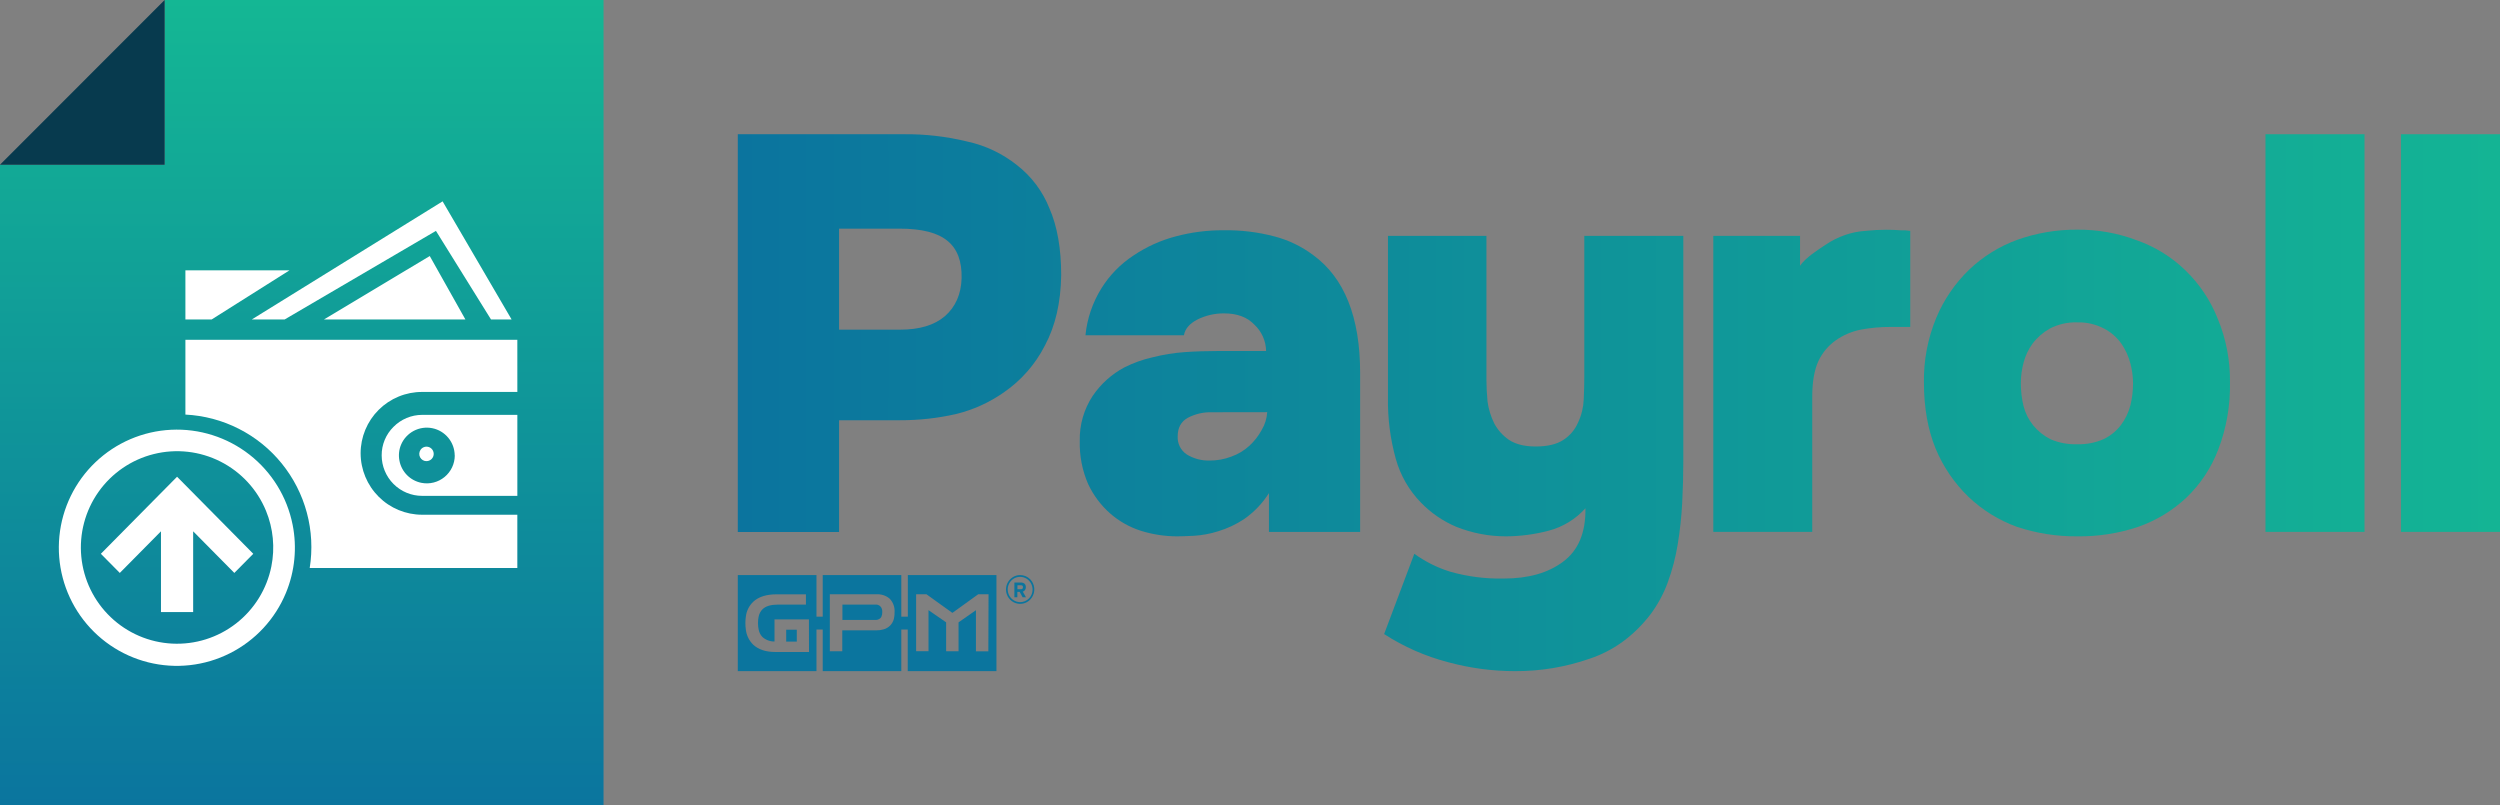 <svg width="149" height="48" viewBox="0 0 149 48" fill="none" xmlns="http://www.w3.org/2000/svg">
<rect x="0" y="0" width="149" height="48" fill="#808080" stroke="none"/>
<g clip-path="url(#clip0_205_1383)">
<path d="M53.877 8C55.146 7.987 56.412 8.134 57.645 8.435C58.729 8.668 59.745 9.15 60.612 9.842C61.476 10.512 62.144 11.402 62.547 12.419C63.013 13.486 63.247 14.813 63.247 16.402C63.224 18.03 62.902 19.425 62.28 20.586C61.706 21.715 60.858 22.682 59.813 23.397C58.956 23.996 57.994 24.43 56.978 24.677C55.884 24.926 54.765 25.05 53.643 25.046H50.008V31.707H43.973V8H53.877ZM53.643 19.648C54.8 19.648 55.689 19.381 56.312 18.848C56.951 18.291 57.285 17.533 57.312 16.573C57.333 15.568 57.054 14.832 56.478 14.363C55.9 13.873 54.944 13.627 53.61 13.627H50.008V19.648H53.643Z" fill="url(#paint0_linear_205_1383)"/>
<path d="M75.63 29.389C75.248 29.994 74.749 30.517 74.162 30.928C73.68 31.25 73.152 31.498 72.596 31.666C72.129 31.813 71.646 31.903 71.157 31.933C70.713 31.955 70.379 31.966 70.156 31.966C69.421 31.966 68.69 31.853 67.988 31.632C67.312 31.415 66.688 31.062 66.155 30.593C65.608 30.108 65.166 29.516 64.855 28.854C64.501 28.042 64.331 27.162 64.354 26.277C64.332 25.327 64.6 24.392 65.122 23.598C65.607 22.883 66.259 22.296 67.023 21.891C67.562 21.621 68.133 21.419 68.722 21.288C69.335 21.134 69.96 21.034 70.589 20.987C71.235 20.942 71.903 20.92 72.591 20.92H75.459C75.454 20.624 75.39 20.332 75.269 20.062C75.149 19.792 74.975 19.549 74.759 19.347C74.332 18.9 73.733 18.677 72.959 18.678C72.404 18.673 71.856 18.799 71.36 19.046C70.893 19.291 70.627 19.603 70.561 19.982H64.693C64.792 18.984 65.12 18.021 65.653 17.171C66.138 16.394 66.787 15.732 67.553 15.23C68.318 14.713 69.163 14.329 70.055 14.093C70.983 13.844 71.94 13.719 72.901 13.723C73.936 13.705 74.968 13.829 75.969 14.093C76.798 14.311 77.577 14.687 78.263 15.2C80.13 16.561 81.064 18.904 81.064 22.229V31.702H75.629L75.63 29.389ZM72.228 24.57C71.728 24.555 71.232 24.67 70.789 24.904C70.39 25.126 70.19 25.494 70.19 26.008C70.179 26.218 70.223 26.426 70.316 26.614C70.41 26.802 70.55 26.962 70.724 27.08C71.133 27.334 71.609 27.462 72.091 27.448C72.535 27.452 72.976 27.372 73.39 27.213C73.785 27.072 74.148 26.855 74.458 26.573C74.753 26.303 75.001 25.986 75.192 25.635C75.388 25.311 75.503 24.943 75.525 24.565L72.228 24.57Z" fill="url(#paint1_linear_205_1383)"/>
<path d="M94.492 30.293C93.906 30.945 93.141 31.411 92.292 31.632C91.465 31.849 90.613 31.962 89.758 31.966C88.742 31.968 87.735 31.774 86.791 31.397C86.001 31.062 85.286 30.572 84.689 29.957C83.978 29.226 83.462 28.328 83.189 27.346C82.859 26.158 82.702 24.93 82.722 23.698V14.059H88.591V22.627C88.591 23.029 88.613 23.464 88.657 23.933C88.719 24.387 88.855 24.828 89.058 25.238C89.266 25.626 89.563 25.959 89.924 26.209C90.324 26.476 90.857 26.61 91.523 26.611C92.235 26.611 92.791 26.477 93.191 26.209C93.576 25.958 93.878 25.596 94.057 25.171C94.259 24.74 94.372 24.274 94.391 23.798C94.414 23.309 94.425 22.84 94.425 22.393V14.059H100.326V27.482C100.326 28.285 100.304 29.11 100.26 29.958C100.217 30.788 100.128 31.615 99.993 32.435C99.868 33.214 99.667 33.979 99.395 34.72C99.145 35.403 98.796 36.045 98.361 36.627C97.36 37.916 96.149 38.794 94.727 39.264C93.301 39.759 91.801 40.008 90.292 40C88.942 40 87.598 39.819 86.295 39.464C84.947 39.113 83.663 38.548 82.494 37.79L84.294 33.005C84.95 33.481 85.681 33.844 86.457 34.08C87.487 34.369 88.554 34.504 89.624 34.481C91.091 34.481 92.27 34.147 93.159 33.478C94.07 32.805 94.514 31.743 94.492 30.293Z" fill="url(#paint2_linear_205_1383)"/>
<path d="M107.282 15.84C107.614 15.349 108.382 14.87 108.781 14.602C109.153 14.348 109.557 14.146 109.982 14C110.37 13.867 110.773 13.786 111.183 13.76C111.592 13.716 112.004 13.694 112.417 13.693C112.705 13.693 112.994 13.704 113.283 13.726C113.473 13.719 113.663 13.731 113.851 13.76V19.485H112.709C112.106 19.481 111.503 19.535 110.909 19.645C110.37 19.751 109.859 19.969 109.41 20.285C108.964 20.601 108.607 21.028 108.375 21.523C108.131 22.057 108.009 22.771 108.009 23.666V31.699H102.113V14.059H107.282V15.84Z" fill="url(#paint3_linear_205_1383)"/>
<path d="M123.803 31.966C122.579 31.976 121.362 31.784 120.201 31.397C119.134 31.009 118.158 30.406 117.334 29.624C116.488 28.809 115.818 27.829 115.366 26.744C114.899 25.606 114.666 24.29 114.666 22.795C114.645 21.475 114.895 20.165 115.4 18.945C115.852 17.861 116.522 16.881 117.368 16.066C118.192 15.283 119.167 14.679 120.234 14.291C121.38 13.884 122.587 13.68 123.803 13.688C125.022 13.677 126.232 13.893 127.371 14.328C128.444 14.706 129.422 15.311 130.239 16.102C131.081 16.913 131.74 17.895 132.172 18.982C132.675 20.191 132.925 21.489 132.906 22.798C132.932 24.157 132.697 25.508 132.214 26.777C131.802 27.867 131.152 28.851 130.313 29.657C129.488 30.431 128.511 31.023 127.445 31.397C126.271 31.79 125.04 31.983 123.803 31.966ZM123.803 19.213C123.235 19.195 122.673 19.322 122.169 19.582C121.767 19.809 121.415 20.116 121.136 20.485C120.887 20.827 120.706 21.214 120.602 21.624C120.497 22.017 120.443 22.422 120.442 22.829C120.439 23.291 120.493 23.752 120.602 24.201C120.708 24.616 120.901 25.004 121.168 25.339C121.451 25.686 121.804 25.971 122.202 26.176C122.707 26.392 123.253 26.495 123.801 26.477C124.339 26.493 124.874 26.39 125.368 26.176C125.774 25.983 126.129 25.697 126.402 25.339C126.666 24.989 126.858 24.591 126.97 24.168C127.077 23.73 127.131 23.28 127.13 22.829C127.126 22.433 127.072 22.04 126.97 21.657C126.861 21.239 126.68 20.842 126.436 20.485C126.167 20.107 125.812 19.797 125.401 19.582C124.909 19.325 124.358 19.197 123.803 19.213Z" fill="url(#paint4_linear_205_1383)"/>
<path d="M140.925 31.699H135.023V8H140.925V31.699Z" fill="url(#paint5_linear_205_1383)"/>
<path d="M149 31.699H143.098V8H149V31.699Z" fill="url(#paint6_linear_205_1383)"/>
<path d="M54.107 34.274V36.754H53.717V34.274H49.034V36.754H48.662V34.274H43.973V40H48.662V37.519H49.034V40H53.717V37.519H54.101V40H59.388V34.274H54.107ZM48.217 38.858H46.203C45.643 38.858 45.207 38.714 44.894 38.426C44.646 38.184 44.49 37.864 44.452 37.52C44.434 37.393 44.425 37.265 44.425 37.136C44.425 37.009 44.434 36.882 44.452 36.757C44.49 36.413 44.649 36.093 44.902 35.856C45.221 35.565 45.685 35.42 46.294 35.421H48.033V36.035H46.348C45.949 36.035 45.651 36.123 45.459 36.298C45.332 36.422 45.246 36.582 45.213 36.757C45.188 36.882 45.175 37.009 45.176 37.136C45.175 37.265 45.188 37.394 45.215 37.52C45.245 37.679 45.317 37.828 45.424 37.949C45.623 38.136 45.887 38.238 46.16 38.234V36.915H48.212L48.217 38.858ZM53.298 36.757C53.28 36.939 53.205 37.111 53.084 37.248C52.963 37.385 52.802 37.48 52.623 37.52C52.496 37.553 52.365 37.57 52.233 37.568H50.2V38.816H49.458V35.419H52.23C52.521 35.4 52.808 35.495 53.029 35.685C53.131 35.792 53.209 35.919 53.258 36.059C53.307 36.198 53.327 36.346 53.316 36.493C53.317 36.58 53.311 36.667 53.298 36.754V36.757ZM58.905 38.818H58.166V36.368L57.608 36.758L57.129 37.094V38.816H56.39V37.091L55.901 36.754L55.338 36.365V38.813H54.601V35.419H55.218L56.75 36.52H56.774L58.3 35.419H58.917L58.905 38.818Z" fill="#0B759E"/>
<path d="M47.489 37.531H46.858V38.24H47.489V37.531Z" fill="#0B759E"/>
<path d="M52.582 36.493C52.586 36.582 52.569 36.672 52.532 36.754C52.519 36.788 52.498 36.819 52.47 36.843C52.428 36.881 52.379 36.91 52.326 36.928C52.272 36.946 52.216 36.953 52.16 36.949H50.208V36.035H52.16C52.248 36.023 52.338 36.044 52.412 36.093C52.486 36.143 52.54 36.218 52.563 36.304C52.582 36.365 52.588 36.429 52.582 36.493Z" fill="#0B759E"/>
<path d="M60.801 34.274C60.633 34.273 60.47 34.324 60.332 34.419C60.193 34.514 60.084 34.647 60.02 34.803C59.957 34.961 59.94 35.134 59.972 35.301C60.005 35.467 60.086 35.619 60.204 35.739C60.321 35.859 60.471 35.941 60.635 35.974C60.799 36.008 60.969 35.991 61.124 35.926C61.279 35.86 61.411 35.748 61.502 35.606C61.611 35.441 61.66 35.243 61.641 35.046C61.622 34.849 61.536 34.664 61.398 34.522C61.24 34.363 61.025 34.274 60.801 34.274ZM60.801 35.888C60.654 35.887 60.511 35.843 60.39 35.76C60.267 35.676 60.172 35.558 60.116 35.421C60.06 35.283 60.045 35.132 60.073 34.986C60.102 34.84 60.172 34.705 60.276 34.599C60.379 34.494 60.511 34.422 60.655 34.394C60.799 34.365 60.949 34.381 61.084 34.438C61.22 34.496 61.336 34.593 61.416 34.717C61.498 34.841 61.541 34.987 61.541 35.136C61.541 35.235 61.522 35.334 61.485 35.426C61.448 35.517 61.394 35.6 61.325 35.67C61.255 35.739 61.173 35.793 61.084 35.831C60.994 35.868 60.898 35.888 60.801 35.888Z" fill="#0B759E"/>
<path d="M60.955 35.259C60.988 35.252 61.019 35.237 61.044 35.215C61.076 35.187 61.101 35.153 61.118 35.114C61.134 35.076 61.141 35.034 61.139 34.992C61.14 34.954 61.134 34.915 61.123 34.879C61.11 34.844 61.089 34.813 61.062 34.789C61.044 34.773 61.023 34.759 61.001 34.749C60.981 34.739 60.959 34.732 60.938 34.728C60.916 34.722 60.893 34.718 60.87 34.718H60.457V35.597H60.634V35.277H60.773L60.95 35.597H61.148L60.955 35.259ZM60.922 35.099C60.906 35.109 60.888 35.115 60.87 35.118C60.85 35.121 60.829 35.121 60.808 35.118H60.639V34.88H60.811C60.832 34.879 60.853 34.879 60.874 34.88C60.892 34.882 60.909 34.888 60.923 34.899C60.939 34.907 60.952 34.921 60.958 34.938C60.968 34.958 60.971 34.98 60.969 35.002C60.97 35.023 60.965 35.045 60.955 35.064C60.946 35.078 60.935 35.09 60.922 35.099Z" fill="#0B759E"/>
<path fill-rule="evenodd" clip-rule="evenodd" d="M35.971 0H9.811V9.818H0V48H35.971V0Z" fill="url(#paint7_linear_205_1383)"/>
<path d="M9.811 9.818H0L9.811 0V9.818Z" fill="#073A4E"/>
<path d="M25.419 27.482C25.505 27.482 25.588 27.457 25.658 27.41C25.729 27.362 25.784 27.295 25.816 27.216C25.848 27.137 25.857 27.051 25.84 26.968C25.824 26.884 25.783 26.808 25.723 26.747C25.663 26.687 25.586 26.646 25.503 26.629C25.419 26.613 25.333 26.621 25.255 26.654C25.175 26.687 25.108 26.742 25.061 26.814C25.018 26.879 24.993 26.955 24.989 27.033C24.985 27.111 25.002 27.189 25.039 27.257C25.076 27.326 25.131 27.384 25.198 27.424C25.265 27.464 25.341 27.485 25.419 27.485V27.482Z" fill="white"/>
<path d="M19.308 19.04H27.738L25.613 15.259L19.308 19.04Z" fill="white"/>
<path d="M30.491 19.04L26.379 12L15.007 19.04H16.965L25.982 13.76L29.264 19.04H30.491Z" fill="white"/>
<path d="M11.05 18.104V19.04H12.615L17.252 16.113H11.05V18.104Z" fill="white"/>
<path d="M23.453 25.44C23.228 25.662 23.049 25.927 22.928 26.219C22.807 26.511 22.746 26.824 22.748 27.141C22.748 27.78 23.002 28.393 23.454 28.846C23.906 29.298 24.518 29.553 25.157 29.553H30.834V24.726H25.159C24.841 24.726 24.527 24.79 24.235 24.912C23.942 25.035 23.676 25.214 23.453 25.44ZM27.105 27.141C27.104 27.387 27.05 27.63 26.945 27.853C26.839 28.076 26.686 28.273 26.496 28.429C26.306 28.585 26.084 28.698 25.845 28.758C25.606 28.818 25.357 28.825 25.116 28.777C24.792 28.713 24.495 28.554 24.262 28.321C24.03 28.087 23.871 27.789 23.808 27.465C23.744 27.143 23.776 26.809 23.902 26.506C24.051 26.152 24.318 25.861 24.657 25.681C24.995 25.502 25.386 25.445 25.762 25.52C26.138 25.595 26.476 25.798 26.72 26.094C26.964 26.39 27.098 26.762 27.1 27.145L27.105 27.141Z" fill="white"/>
<path d="M30.833 20.251H11.05V24.709C12.158 24.764 13.243 25.052 14.232 25.555C15.222 26.057 16.095 26.762 16.793 27.625C17.492 28.488 18.002 29.488 18.289 30.561C18.576 31.633 18.634 32.755 18.459 33.851H30.833V30.678H25.159C24.188 30.678 23.256 30.292 22.569 29.605C21.882 28.918 21.495 27.986 21.493 27.014C21.493 26.533 21.589 26.057 21.773 25.613C21.958 25.169 22.228 24.766 22.569 24.426C22.909 24.087 23.313 23.818 23.758 23.635C24.202 23.452 24.678 23.358 25.159 23.36H30.834L30.833 20.251Z" fill="white"/>
<path fill-rule="evenodd" clip-rule="evenodd" d="M17.44 31.274C17.112 29.618 16.199 28.135 14.869 27.096C13.54 26.058 11.881 25.531 10.196 25.614C8.511 25.697 6.912 26.383 5.69 27.547C4.469 28.711 3.706 30.276 3.54 31.956C3.375 33.636 3.819 35.32 4.79 36.7C5.762 38.08 7.197 39.065 8.833 39.475C10.47 39.885 12.199 39.693 13.705 38.933C15.212 38.174 16.396 36.898 17.041 35.338C17.573 34.052 17.712 32.638 17.44 31.274ZM16.173 33.76C15.902 35.109 15.155 36.315 14.07 37.159C12.984 38.004 11.632 38.429 10.259 38.359C8.886 38.289 7.584 37.727 6.591 36.776C5.597 35.826 4.978 34.549 4.846 33.18C4.714 31.811 5.078 30.439 5.871 29.316C6.665 28.193 7.836 27.392 9.17 27.061C10.504 26.729 11.913 26.888 13.139 27.509C14.366 28.13 15.329 29.171 15.853 30.443C16.285 31.493 16.396 32.647 16.173 33.76Z" fill="white"/>
<path fill-rule="evenodd" clip-rule="evenodd" d="M15.095 33.006L13.966 34.147L11.512 31.666V36.48H9.594V31.666L7.14 34.147L6.011 33.006L10.553 28.413L15.095 33.006Z" fill="white"/>
</g>
<defs>
<linearGradient id="paint0_linear_205_1383" x1="43.973" y1="19.85" x2="153.376" y2="19.85" gradientUnits="userSpaceOnUse">
<stop stop-color="#0B749E"/>
<stop offset="1" stop-color="#14B794"/>
</linearGradient>
<linearGradient id="paint1_linear_205_1383" x1="43.972" y1="22.846" x2="153.376" y2="22.846" gradientUnits="userSpaceOnUse">
<stop stop-color="#0B749E"/>
<stop offset="1" stop-color="#14B794"/>
</linearGradient>
<linearGradient id="paint2_linear_205_1383" x1="43.973" y1="27.03" x2="153.376" y2="27.03" gradientUnits="userSpaceOnUse">
<stop stop-color="#0B749E"/>
<stop offset="1" stop-color="#14B794"/>
</linearGradient>
<linearGradient id="paint3_linear_205_1383" x1="43.973" y1="22.695" x2="153.376" y2="22.695" gradientUnits="userSpaceOnUse">
<stop stop-color="#0B749E"/>
<stop offset="1" stop-color="#14B794"/>
</linearGradient>
<linearGradient id="paint4_linear_205_1383" x1="43.972" y1="22.829" x2="153.376" y2="22.829" gradientUnits="userSpaceOnUse">
<stop stop-color="#0B749E"/>
<stop offset="1" stop-color="#14B794"/>
</linearGradient>
<linearGradient id="paint5_linear_205_1383" x1="43.973" y1="19.85" x2="153.376" y2="19.85" gradientUnits="userSpaceOnUse">
<stop stop-color="#0B749E"/>
<stop offset="1" stop-color="#14B794"/>
</linearGradient>
<linearGradient id="paint6_linear_205_1383" x1="43.973" y1="19.85" x2="153.376" y2="19.85" gradientUnits="userSpaceOnUse">
<stop stop-color="#0B749E"/>
<stop offset="1" stop-color="#14B794"/>
</linearGradient>
<linearGradient id="paint7_linear_205_1383" x1="17.989" y1="0" x2="17.989" y2="48" gradientUnits="userSpaceOnUse">
<stop stop-color="#14B794"/>
<stop offset="1" stop-color="#0B759E"/>
</linearGradient>
<clipPath id="clip0_205_1383">
<rect width="149" height="48" fill="white"/>
</clipPath>
</defs>
</svg>
